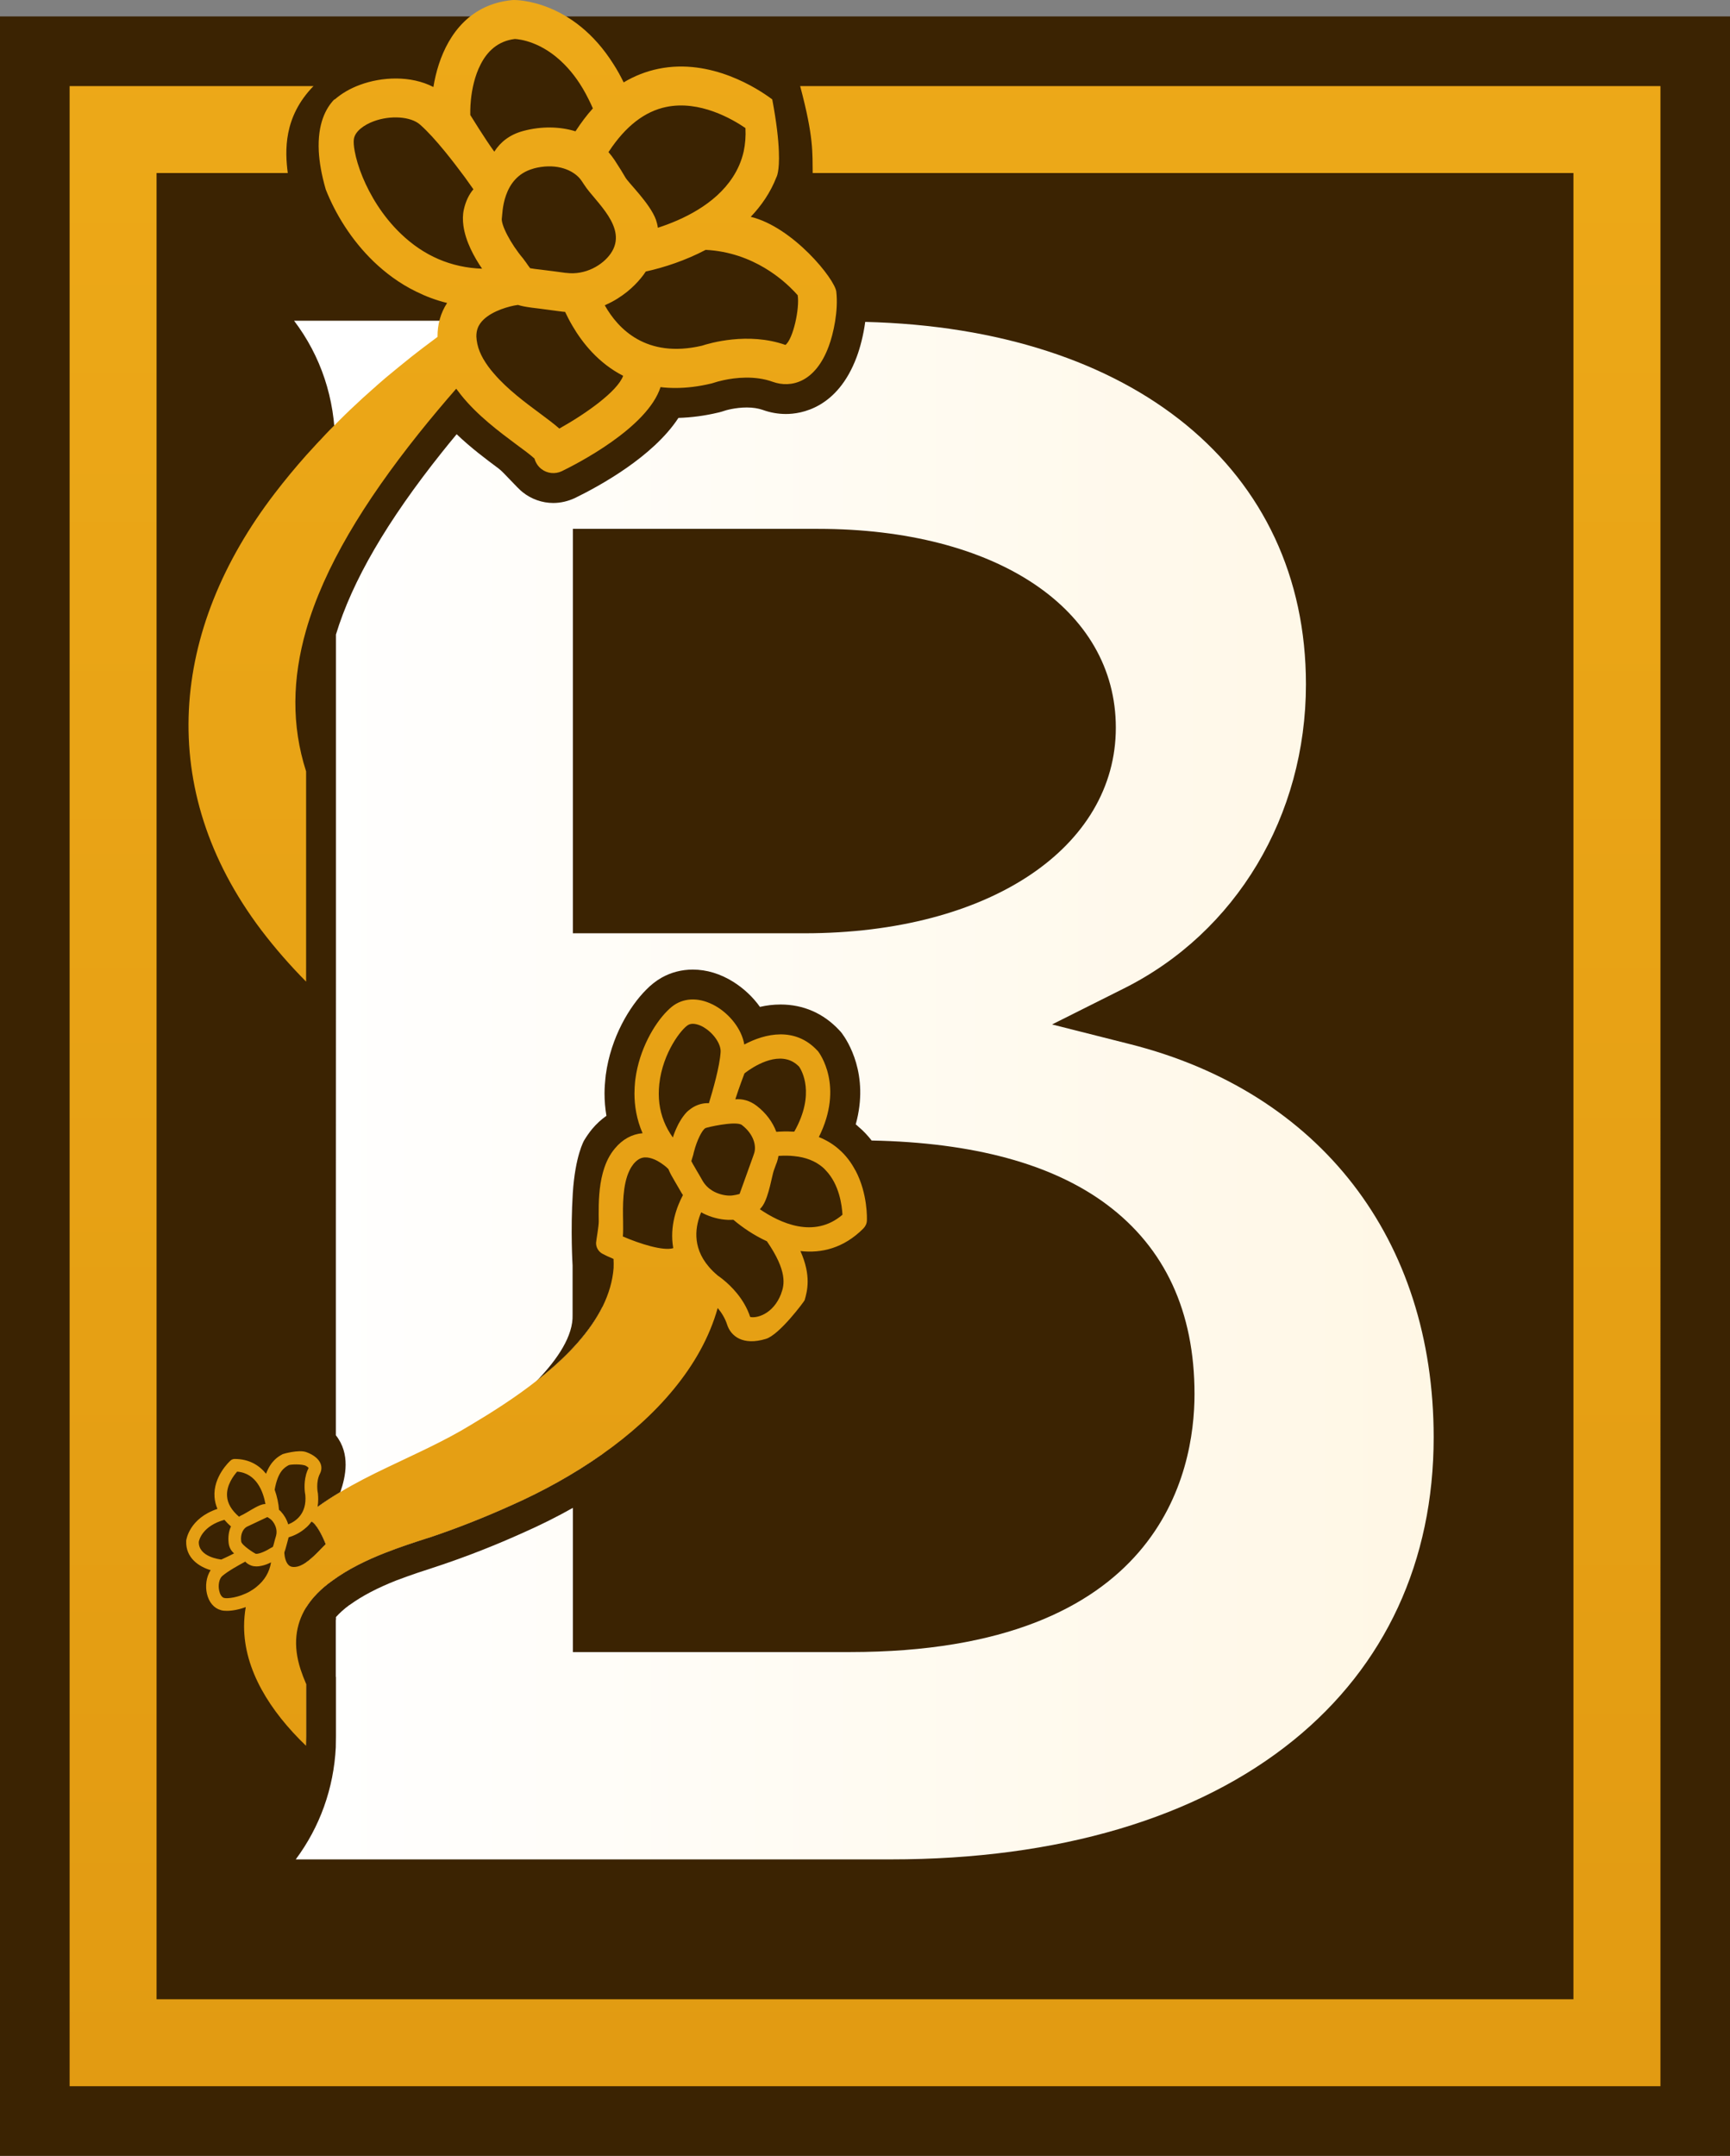 <?xml version="1.0" encoding="UTF-8"?> <svg xmlns="http://www.w3.org/2000/svg" xmlns:xlink="http://www.w3.org/1999/xlink" id="Layer_2" viewBox="0 0 238.78 297.5"><rect x="0" y="0" width="238.78" height="297.5" fill="#808080" stroke="none"/><defs><style>.cls-1{fill:url(#linear-gradient);}.cls-1,.cls-2,.cls-3,.cls-4{stroke-width:0px;}.cls-2{fill:#3b2302;}.cls-3{fill:url(#linear-gradient-2);}.cls-4{fill:#fff;}</style><linearGradient id="linear-gradient" x1="40.82" y1="150.51" x2="197.88" y2="150.51" gradientUnits="userSpaceOnUse"><stop offset="0" stop-color="#fff"></stop><stop offset="1" stop-color="#fff7e5"></stop></linearGradient><linearGradient id="linear-gradient-2" x1="119.39" y1="0" x2="119.39" y2="287.89" gradientUnits="userSpaceOnUse"><stop offset="0" stop-color="#eda918"></stop><stop offset="1" stop-color="#e29b12"></stop></linearGradient></defs><g id="Layer_2-2"><rect class="cls-2" y="2.27" width="238.78" height="295.23"></rect><path class="cls-4" d="M42.23,232.34v8.57c.01-.43.02-.86.02-1.3v-7.21s-.01-.04-.02-.06ZM61.76,46.58v-.09c-.01-.78.09-1.53.31-2.23h-21.48c3.69,4.87,5.66,10.74,5.66,17.11v7.71c2.35-3.74,5.15-7.64,8.42-11.74,1.64-2.06,3.42-4.19,5.29-6.33l2.09-2.4c-.02-.09-.04-.18-.06-.27-.15-.69-.22-1.24-.23-1.76ZM83.17,180.31v7.9c0-2.71,0-5.41-.01-7.89-1.74,3.48-4.72,6.64-8.04,9.37-.3.25-.6.49-.91.73-3.1,2.45-6.41,4.53-9.23,6.21-3.66,2.24-7.66,4-11.59,5.89-2.19,1.04-4.34,2.13-6.41,3.37-1.08.64-2.14,1.32-3.16,2.06v-.02c-.07,0-.84,1.91-.84,2.06t.02-.02c.66.33,1.47,1.88,1.96,3.13-.24.22-.49.48-.79.79-.52.53-1.19,1.22-1.92,1.72,0,0-.01,0-.01.01,0,2.18,0,4.27-.01,6.22.01-.01.02-.02.02-.03.86-1.37,2.06-2.58,3.59-3.67,2.22-1.63,4.77-2.86,7.4-3.89h.01c1.88-.74,3.8-1.37,5.69-1.98.09-.02.2-.06.28-.08,3.88-1.3,7.67-2.8,11.45-4.51,4.17-1.85,8.49-4.21,12.51-7.05v-1.62c.01.56.01,1.1.01,1.62,0,0,.01,0,.01-.01l-.03-20.31Z"></path><path class="cls-2" d="M42.23,232.34v8.57c.01-.43.02-.86.02-1.3v-7.21s-.01-.04-.02-.06ZM83.17,180.31v7.9c0-2.71,0-5.41-.01-7.89-1.74,3.48-4.72,6.64-8.04,9.37-.3.25-.6.49-.91.73-3.1,2.45-6.41,4.53-9.23,6.21-3.66,2.24-7.66,4-11.59,5.89-2.19,1.04-4.34,2.13-6.41,3.37-1.08.64-2.14,1.32-3.16,2.06v-.02c-.07,0-.84,1.91-.84,2.06t.02-.02c.66.33,1.47,1.88,1.96,3.13-.24.22-.49.48-.79.79-.52.53-1.19,1.22-1.92,1.72,0,0-.01,0-.01.01,0,2.18,0,4.27-.01,6.22.01-.01.02-.02.02-.03.86-1.37,2.06-2.58,3.59-3.67,2.22-1.63,4.77-2.86,7.4-3.89h.01c1.88-.74,3.8-1.37,5.69-1.98.09-.02.2-.06.28-.08,3.88-1.3,7.67-2.8,11.45-4.51,4.17-1.85,8.49-4.21,12.51-7.05v-1.62c.01.56.01,1.1.01,1.62,0,0,.01,0,.01-.01l-.03-20.31ZM69.03,204.03c-3.71,1.68-7.31,3.1-10.99,4.34-.02,0-.05.01-.07.02h-.08s-.17.07-.17.07c-1.91.62-3.94,1.28-5.91,2.05l-.79.31-.02.02c-.79.32-1.53.65-2.24.98l-.07-.18c-.25-.62-.49-1.17-.74-1.66.35-.21.71-.43,1.09-.66,1.7-1.02,3.57-2,6.09-3.2.79-.38,1.58-.75,2.37-1.12,3.18-1.51,6.47-3.06,9.53-4.93,2.7-1.61,6.24-3.81,9.63-6.49.35-.27.69-.54,1.01-.8.52-.43,1.03-.87,1.52-1.31v7.03c-3.12,2.07-6.52,3.92-10.16,5.53Z"></path><path class="cls-1" d="M155.97,144.09l-10.76-2.72,9.92-4.97c15.5-7.75,25.12-23.84,25.12-41.97,0-29.67-23.77-49.09-60.83-50.01-.25,1.86-.71,3.59-1.17,4.82-2.65,7.13-7.71,7.89-9.77,7.89-1.09,0-2.17-.19-3.22-.57-.61-.21-1.34-.33-2.18-.33-1.59,0-2.96.4-3.19.49-.2.07-.36.11-.47.14l-.11.03-.12.03c-1.91.46-3.78.7-5.55.75-3.5,5.36-10.89,9.4-14.29,11.06-.95.44-1.97.68-2.98.68-1.53,0-3.03-.53-4.22-1.48-.74-.56-2.65-2.78-3.31-3.26l-.08-.06c-1.66-1.24-3.75-2.79-5.73-4.69-.69.83-1.37,1.66-2.03,2.49-7.6,9.53-12.39,17.77-14.63,25.15v47.91c0,11.47,0,23.32-.01,34.74v27.86c2.03,2.56,1.35,5.7.62,7.82-.55,1.6-1.14,2.62-.65,2.38.79-.38,6.91-3.83,7.71-4.2,3.14-1.49,9.2-4.91,9.2-4.91,1.5-.89,6.91-4.48,10.97-8.74,2.77-2.89,4.92-6.09,4.82-8.98v-6.82s-.3-4.78.03-9.97c.33-5.18,1.56-7.27,1.56-7.27.33-.55.7-1.08,1.1-1.57.6-.72,1.26-1.32,1.98-1.83-.17-1.01-.26-2.04-.26-3.09,0-.83.07-1.55.12-2.08.01-.12.02-.23.04-.34v-.07s.01-.05.01-.05c.7-5.25,3.33-9.52,5.57-11.76.66-.68,1.39-1.25,2.13-1.67,1.31-.74,2.79-1.12,4.31-1.12,1.9,0,3.83.58,5.62,1.71,1.45.92,2.7,2.1,3.65,3.44.89-.21,1.85-.33,2.86-.33,3.13,0,5.92,1.22,8.08,3.54l.1.11.09.09.19.24c.73.98,3.83,5.65,1.9,12.56.13.1.25.2.37.32.66.55,1.27,1.2,1.83,1.91,14.03.27,24.95,3.23,32.45,8.83,8.04,6,12.11,14.79,12.11,26.15,0,10.71-4.64,35.61-47.57,35.61h-38.23v-19.9c-2.16,1.22-4.41,2.34-6.73,3.37-3.96,1.79-7.83,3.31-11.81,4.64l-.16.05-.05.02c-.07.03-.14.05-.21.07-1.63.52-3.37,1.1-5.04,1.73l-.33.12c-2.67,1.05-4.79,2.17-6.47,3.39l-.02.02h-.03c-.73.54-1.35,1.1-1.85,1.66v.37l-.02.03v7.83l.02.04v8.19c0,.47-.01.95-.02,1.4v.1c-.29,5.7-2.2,11-5.53,15.48h82.15c23.1,0,42.32-5.7,55.57-16.45,12.65-10.25,19.34-24.71,19.34-41.79,0-27.34-15.67-47.63-41.91-54.26ZM111,128.79h-31.93v-55.81h33.82c24.59,0,41.12,11.02,41.12,27.44s-17.29,28.37-43.01,28.37Z"></path><path class="cls-3" d="M107.5,20.88c-.06-1.61-.3-3.91-.91-7.16-1.95-1.47-8.43-5.71-15.69-4.23-1.7.35-3.3.97-4.82,1.88-.44-.9-.9-1.73-1.39-2.49h-6.8c1.17,1.18,2.33,2.74,3.36,4.84.2.39.39.8.58,1.24-.85.93-1.64,2-2.4,3.16-2.19-.67-4.69-.72-7.2-.05-1.89.5-3.17,1.56-3.97,2.81h15.8c2.27-3.44,4.9-5.5,7.89-6.12,4.62-.96,9.12,1.67,10.94,2.91.06,1.15-.03,2.22-.24,3.21h4.85ZM110.44,11.88c1.91,7.15,1.68,9.23,1.73,12h105v252.01H21.61V23.88h18.11c-.39-3.03-.62-7.73,3.55-12H9.61v276.01h219.57V11.88h-118.73ZM48.96,20.88c-.14-.74-.17-1.31-.12-1.67.15-1.13,1.51-2.02,2.73-2.47,2.33-.87,5.14-.66,6.4.45,1.06.93,2.26,2.27,3.42,3.69h6.8c-1.18-1.6-3.28-5.01-3.28-5.01,0-.11-.03-.98.09-2.15.15-1.4.51-3.24,1.34-4.84h-5.77c-.34,1.05-.59,2.11-.75,3.13-3.12-1.62-7.13-1.41-10.11-.31-1.37.5-2.55,1.19-3.5,2.02h-.07c-1.17,1.21-2.33,3.37-2.14,7.16h4.96ZM115.43,40.26c-.19-1.75-5.99-8.93-11.81-10.34,1.48-1.55,2.73-3.37,3.54-5.46,0,0,.46-.7.34-3.58-.06-1.61-.3-3.91-.91-7.16-1.95-1.47-8.43-5.71-15.69-4.23-1.7.35-3.3.97-4.82,1.88-.44-.9-.9-1.73-1.39-2.49C79.12,0,71.31,0,70.91,0c-.06,0-.14,0-.2.01-5.76.55-8.75,4.62-10.14,8.87-.34,1.05-.59,2.11-.75,3.13-3.12-1.62-7.13-1.41-10.11-.31-1.37.5-2.55,1.19-3.5,2.02h-.07c-1.17,1.21-2.33,3.37-2.14,7.16.08,1.48.37,3.22.96,5.26,1.31,3.32,3.5,6.96,6.64,9.98,1.52,1.45,3.46,2.97,5.88,4.14,1.27.63,2.69,1.17,4.23,1.55-.9,1.38-1.34,2.97-1.32,4.68-.56.42-1.13.85-1.69,1.27-.07.05-.13.09-.19.14-.57.45-1.16.88-1.72,1.33-.63.5-1.25,1-1.88,1.52-.45.37-.91.74-1.36,1.12-.13.11-.25.21-.37.31-.39.34-.8.69-1.19,1.03-.05.05-.11.11-.18.17-.16.13-.31.28-.47.41-.33.29-.66.59-.98.88-.13.12-.28.23-.4.36-.44.41-.89.82-1.33,1.24l-.31.29c-.46.45-.93.89-1.38,1.35-.06.05-.11.11-.17.17-.89.87-1.75,1.75-2.58,2.66-.14.13-.27.28-.39.41-.05.03-.07.06-.09.09-.02.02-.05.05-.08.09-.46.5-.93,1.01-1.38,1.51-1.5,1.69-2.94,3.43-4.32,5.23-14.44,18.82-16.56,40.84-1.87,60.28,1.94,2.55,4.01,4.91,6.19,7.11v-29.01c-2.04-6.35-1.91-12.82,0-19.49,2.48-8.64,7.96-17.62,15.54-27.13,1.68-2.1,3.41-4.16,5.18-6.19.2.27.4.54.61.8,2.29,2.89,5.38,5.17,7.71,6.91.87.63,1.99,1.47,2.48,1.93.16.56.47,1.06.94,1.43.81.64,1.91.75,2.84.31,1.95-.95,11.8-5.95,13.62-11.6.64.08,1.33.12,2.04.12,1.53,0,3.2-.19,5.02-.63.1-.03.19-.05.3-.09,0,0,.21-.07.56-.17.21-.06.48-.12.79-.19,1.58-.34,4.3-.67,6.78.23,2.51.9,5.87.1,7.72-4.89.66-1.76,1.35-4.93,1.05-7.54ZM91.95,14.76c4.62-.96,9.12,1.67,10.94,2.91.06,1.15-.03,2.22-.24,3.21-.3,1.34-.83,2.53-1.52,3.58-2.44,3.76-6.9,5.86-10.33,6.97-.05-.38-.14-.74-.26-1.09-.82-2.28-3.82-5.11-4.24-5.88-.36-.63-.75-1.25-1.14-1.85l-.34-.53c-.26-.39-.54-.75-.84-1.09.02-.04.05-.08.08-.11,2.27-3.44,4.9-5.5,7.89-6.12ZM73.62,23.26c2.86-.77,5.11.03,6.25,1.2.16.17.31.34.42.52l.36.54c1.48,2.31,6.12,5.91,3.64,9.47-1.11,1.6-3.5,3.01-6.13,2.67-.03,0-.05,0-.07,0-1.27-.18-2.26-.3-3.06-.4-.1-.01-.21-.02-.31-.04-.65-.07-1.28-.15-1.55-.21-.14-.17-.36-.49-.56-.78l-.29-.39c-.04-.06-.09-.12-.13-.18-1.69-1.99-3.11-4.71-2.92-5.59.1-.48-.02-5.6,4.35-6.8ZM71.06,5.38c.63.03,3.73.35,6.83,3.5,1.17,1.18,2.33,2.74,3.36,4.84.2.39.39.8.58,1.24-.85.93-1.64,2-2.4,3.16-2.19-.67-4.69-.72-7.2-.05-1.89.5-3.17,1.56-3.97,2.81-.01.02-.02.03-.03.05,0-.02-.02-.03-.04-.05-1.18-1.6-3.28-5.01-3.28-5.01,0-.11-.03-.98.09-2.15.15-1.4.51-3.24,1.34-4.84.89-1.75,2.35-3.22,4.72-3.5ZM55.31,32.24c-2.55-2.45-4.23-5.33-5.25-7.78-.57-1.37-.92-2.61-1.1-3.58-.14-.74-.17-1.31-.12-1.67.15-1.13,1.51-2.02,2.73-2.47,2.33-.87,5.14-.66,6.4.45,1.06.93,2.26,2.27,3.42,3.69.98,1.2,1.94,2.46,2.77,3.58.43.61.83,1.17,1.18,1.66-.6.71-1.06,1.63-1.32,2.8-.16.73-.16,1.47-.06,2.21.29,2.17,1.48,4.35,2.58,5.95-4.26-.15-8.02-1.75-11.23-4.84ZM77.2,59.14c-.75-.66-1.66-1.34-2.7-2.11-1.93-1.43-4.47-3.31-6.3-5.45-.58-.65-1.07-1.33-1.48-2.03-.02-.01-.03-.03-.03-.05-.37-.65-.65-1.32-.8-2.01-.08-.39-.13-.73-.14-1.04-.01-.91.28-1.46.54-1.83,1.03-1.44,3.33-2.18,4.65-2.45.17-.02.36-.05.55-.09.5.16,1.11.27,1.85.37.02,0,.04.01.06.01.3.04.64.08.99.12.77.1,1.72.22,2.95.39.23.04.43.05.66.07.27.57.59,1.21.99,1.89,1.39,2.39,3.62,5.19,7.02,6.93-.78,2.15-5.16,5.24-8.81,7.28ZM108.41,47.6c-5.16-1.82-10.51-.23-11.54.11-7.71,1.79-11.59-2.38-13.38-5.55,0,0,0-.02-.02-.03.09-.04.17-.07.25-.12,1.06-.47,2-1.08,2.84-1.75.73-.59,1.37-1.23,1.89-1.87.26-.3.48-.61.68-.92,2.55-.56,5.49-1.53,8.27-2.99,6.68.34,10.92,4.37,12.26,5.78.21.23.35.39.41.45.02.02.03.03.03.03.29,1.8-.62,6.04-1.69,6.86ZM118.07,161.52s0-.01-.01-.01c-.55-1.04-1.28-2.06-2.29-2.93-.81-.71-1.73-1.26-2.75-1.67,3.53-7.08.04-11.63-.11-11.84-.03-.03-.07-.06-.1-.1-3.07-3.3-7.2-2.37-10.08-.83-.37-2.17-2-4.08-3.68-5.14-1.99-1.24-4.06-1.42-5.71-.49-.38.21-.81.55-1.25,1-1.79,1.79-3.85,5.31-4.39,9.38-.01.1-.03.22-.04.32-.05.52-.09,1.08-.09,1.68,0,1.66.28,3.56,1.12,5.49-1.45.12-2.76.83-3.8,2.08-.75.88-1.26,1.93-1.59,3.05l-.1.34c-.53,1.96-.58,4.07-.57,5.82h0c.01.31.01.6.01.88.01.66-.34,2.53-.36,2.87h0s-.01.07-.01.1c-.01.62.33,1.19.87,1.49h.02s.02.02.03.02.01.01.01.01c.27.15.8.4,1.48.69.02.42.03.83.01,1.26-.14,1.81-.67,3.57-1.49,5.25-.01.03-.02.05-.03.07h0c-1.74,3.49-4.72,6.65-8.04,9.38-.3.25-.6.49-.91.73-3.1,2.45-6.41,4.53-9.23,6.21-3.66,2.24-7.66,4-11.59,5.89-2.19,1.04-4.34,2.13-6.41,3.37-1.08.64-2.14,1.32-3.16,2.06v-.02c.06-.32.09-.69.09-1.06,0-.25-.02-.52-.04-.79l-.02-.09s-.3-1.47.3-2.63c.4-.77.29-1.88-1.24-2.69-.18-.09-.39-.2-.66-.29h-.01c-1.04-.37-3.2.26-3.25.29-.61.34-1.59.89-2.28,2.7-.95-1.18-2.35-2.04-4.33-2.04-.21,0-.43.08-.58.23-.11.09-2.41,2.21-2.2,5.03.04.55.18,1.1.4,1.63-3.89,1.31-4.29,4.24-4.31,4.38v.07c-.08,2.34,1.78,3.53,3.38,4.01-.64.94-.75,2.23-.52,3.24.27,1.18.97,2.01,1.92,2.27.22.07.5.1.82.1.72,0,1.65-.16,2.62-.52-.15.89-.23,1.78-.23,2.65,0,6.01,3.56,11.7,8.55,16.49.01-.43.02-.86.02-1.3v-7.21s-.01-.04-.02-.06c-.28-.65-.53-1.3-.75-1.96-1.08-3.32-.71-6.15.75-8.54.01-.01.02-.02.02-.03.86-1.37,2.06-2.58,3.59-3.67,2.22-1.63,4.77-2.86,7.4-3.89h.01c1.88-.74,3.8-1.37,5.69-1.98.09-.02.2-.06.28-.08,3.88-1.3,7.67-2.8,11.45-4.51,4.17-1.85,8.49-4.21,12.51-7.05h.01s.01,0,.01-.01c3.65-2.58,7.03-5.56,9.79-8.93,2.76-3.36,4.91-7.09,6.06-11.19.52.62,1.02,1.41,1.3,2.29.51,1.59,2.18,2.94,5.35,1.97,1.88-.56,5.31-5.2,5.35-5.34.36-1.26.94-3.36-.58-6.78,2.92.33,5.97-.4,8.67-3.1.3-.3.49-.69.5-1.11.01-.19.14-3.68-1.57-6.91ZM32.73,203.08c2.68.21,3.6,2.77,3.91,4.47-.12,0-.25.02-.36.04-.76.16-2.25,1.18-2.71,1.4l-.19.09c-.14.06-.26.14-.39.22-1.03-.89-1.59-1.83-1.65-2.83-.11-1.52.92-2.86,1.39-3.39ZM27.44,212.78c.04-.29.51-2.2,3.53-3.05.27.31.57.62.91.91-.31.67-.42,1.47-.32,2.31.08.64.37,1.09.75,1.41-.57.31-1.76.85-1.76.85-.13-.01-3.16-.34-3.11-2.43ZM35.39,218.99c-.29.25-.62.45-.92.63-1.54.86-3.11,1.01-3.54.89-.36-.1-.59-.57-.67-.98-.19-.78,0-1.68.41-2.04.8-.69,2.31-1.52,3.18-1.99.2.22.48.42.85.55.22.08.46.11.7.11s.45-.03.67-.08h.01c.5-.1.95-.29,1.33-.48-.22,1.35-.89,2.49-2.02,3.39ZM38.11,211.91c-.13.39-.2.71-.27.96-.05.23-.13.48-.17.58-.05.04-.16.11-.27.15l-.13.08s-.04.02-.06.03c-.72.46-1.65.79-1.93.7-.14-.05-1.93-1.17-1.99-1.69-.15-1.08.33-1.82.83-2.06l.2-.09c.8-.38,2.58-1.22,2.58-1.22,0,0,.38.21.61.44.43.47.82,1.27.6,2.12ZM38.51,208.35c-.06-.85-.26-1.83-.6-2.78.46-2.56,1.35-3.05,1.93-3.38.2-.12,1.88-.19,2.4.1,0,0,.01,0,.01.01.16.09.29.18.34.28-.14.29-.26.58-.34.87,0,.02-.01.03-.01.06-.35,1.29-.16,2.51-.1,2.79.23,2.56-1.28,3.63-2.36,4.06-.21-.71-.59-1.32-1-1.76-.09-.1-.17-.18-.27-.25ZM44.17,213.89c-.52.53-1.19,1.22-1.92,1.72,0,0-.01,0-.01,0-.5.34-1,.58-1.5.62-.51.05-.76-.12-.9-.25-.41-.39-.56-1.16-.59-1.6v-.17c.09-.23.18-.52.28-.92.06-.24.14-.54.25-.93.02-.07.04-.14.05-.21.67-.2,1.6-.6,2.41-1.34h.01c.27-.24.52-.51.73-.82h0s.01-.02.02-.03c.66.33,1.47,1.88,1.96,3.13-.24.22-.49.48-.79.79ZM101.57,151.46c.39-1.24,1.18-3.33,1.18-3.33.17-.14,3.28-2.64,5.93-1.91h.01c.58.16,1.11.47,1.61.98.31.45,2.3,3.7-.67,8.96h-.04c-.11,0-.2,0-.31,0-.68-.05-1.38-.02-2.13.03-.5-1.34-1.42-2.6-2.71-3.59-.98-.75-1.99-.98-2.95-.9.03-.07.06-.15.08-.23ZM92.92,172.2v.04c-1.35.42-4.55-.57-6.95-1.61.05-.62.04-1.33.03-2.13-.04-2.07-.08-5.03.89-6.99.15-.33.35-.63.56-.9.64-.76,1.21-.88,1.57-.89.42-.02.87.1,1.28.27.69.29,1.31.76,1.71,1.1.07.09.17.16.25.24.02.05.04.11.07.18.17.4.42.85.78,1.46.24.41.55.93.93,1.6.07.12.15.24.22.35-.84,1.58-1.87,4.29-1.34,7.28ZM93.81,154.81c-.12.19-.21.38-.3.57-.27.55-.49,1.1-.64,1.59-1.02-1.42-1.64-2.98-1.86-4.68-.11-.87-.11-1.77-.01-2.71.48-4.35,3.09-7.64,4-8.15.51-.29,1.24-.12,1.88.19.13.06.26.15.39.23,1.3.82,2.27,2.29,2.19,3.34-.13,2.02-1.06,5.22-1.61,7.04-.58-.02-1.22.08-1.9.41-.41.2-.78.48-1.13.79-.39.41-.72.87-1.01,1.38ZM95.42,160.23c.03-.13.1-.36.17-.57l.09-.29s.02-.09.03-.13c.03-.12.05-.24.09-.36.38-1.48,1.11-2.98,1.58-3.21.26-.12,3.8-.93,4.86-.51.07.02.11.05.16.09,1.67,1.28,2.04,2.95,1.67,3.96l-.13.38c-.41,1.16-1.86,5.17-1.86,5.17,0,0-.81.25-1.44.23-.72-.02-1.57-.23-2.32-.68-.54-.33-1.01-.78-1.36-1.39-.32-.57-.59-1.03-.82-1.41-.05-.1-.1-.17-.14-.25-.25-.41-.49-.84-.58-1.03ZM107.82,178.52c-1.11,2.9-3.47,3.43-4.28,3.21-.81-2.49-2.65-4.28-3.73-5.15-.32-.27-.58-.44-.72-.54-.49-.41-.91-.82-1.27-1.25-2.38-2.79-1.81-5.69-1.04-7.5.12.06.21.12.31.17h0c.51.25,1.04.45,1.56.59.65.18,1.28.27,1.88.29.24,0,.47,0,.7-.01,1.24,1.05,2.83,2.14,4.62,2.96,2.84,4.12,2.43,6.02,1.96,7.23ZM104.88,166.87c.15-.18.31-.35.43-.55.82-1.27,1.25-4.14,1.5-4.81.1-.26.2-.53.29-.8l.14-.36h0c.09-.28.16-.55.21-.84.77-.05,1.48-.05,2.15.03,1.61.15,2.94.68,3.97,1.56.14.13.29.26.41.41,1.87,1.95,2.23,4.84,2.3,6.12-3.93,3.36-8.65,1.12-11.4-.76Z"></path></g></svg> 